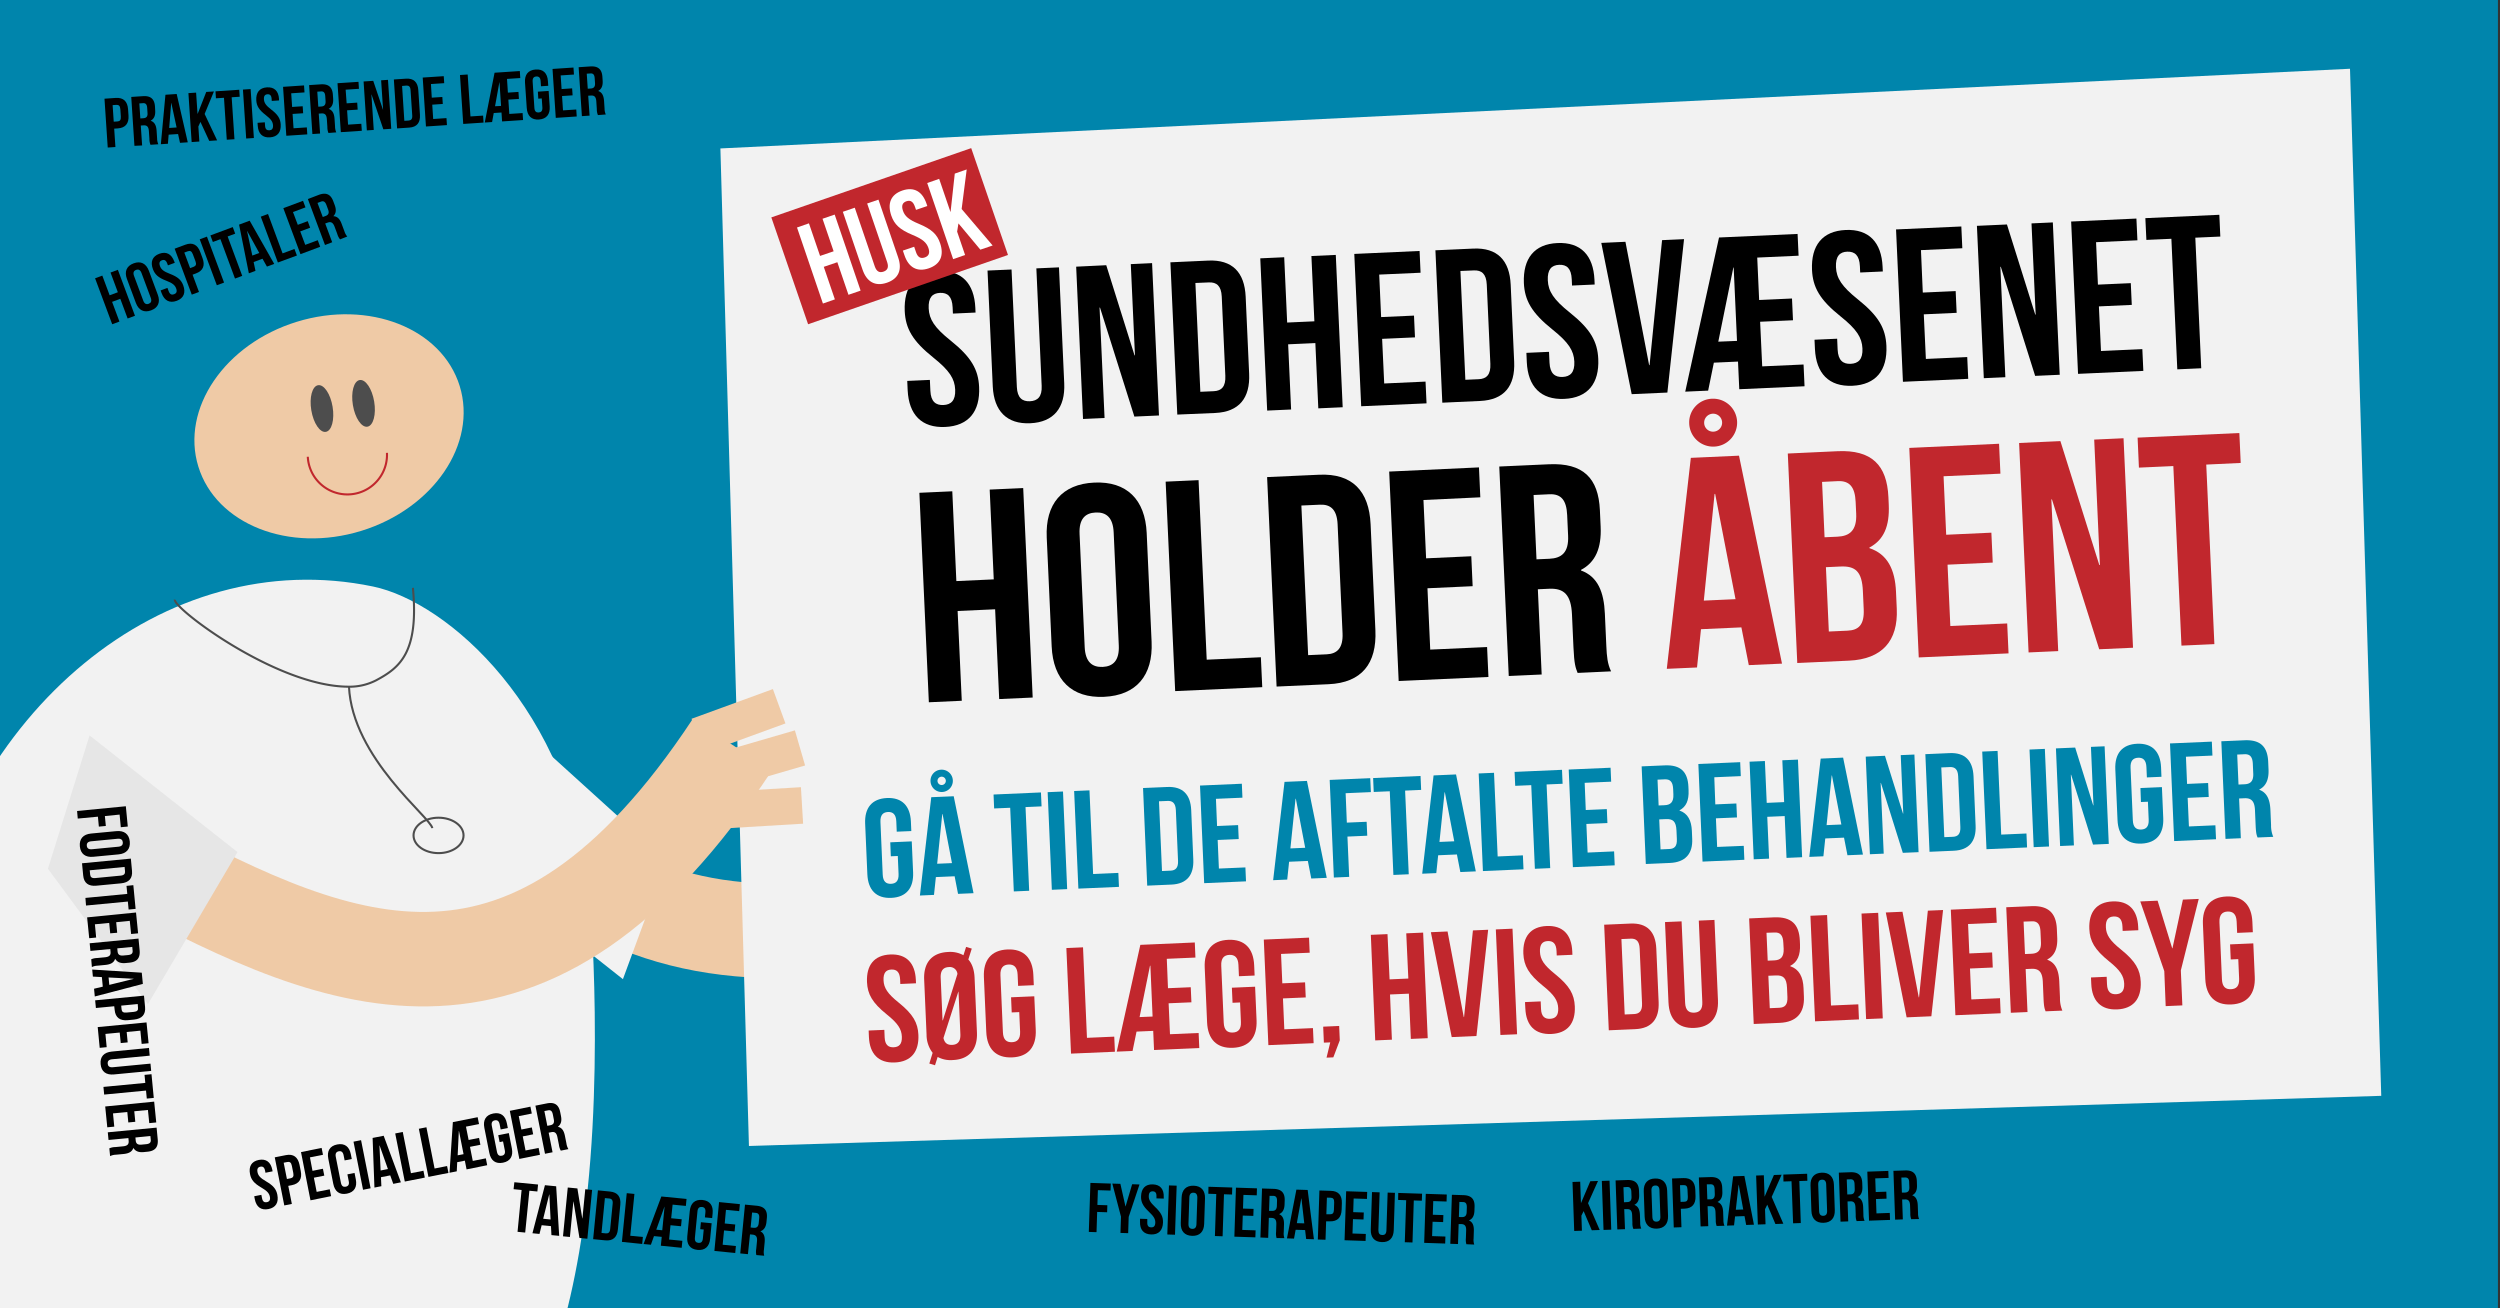 <svg id="Lag_1" data-name="Lag 1" xmlns="http://www.w3.org/2000/svg" viewBox="0 0 1200 628"><rect x="0" y="0" width="1200" height="628" fill="#333333" stroke="none"/><defs><style>.cls-1{fill:#0085ac;}.cls-2,.cls-6,.cls-7,.cls-8{fill:none;stroke-miterlimit:10;}.cls-2,.cls-8{stroke:#efcaa6;}.cls-2{stroke-width:45.35px;}.cls-3{fill:#f2f2f2;}.cls-4{fill:#efcaa6;}.cls-5{fill:#4d4d4d;}.cls-6{stroke:#c1272d;}.cls-7{stroke:#4d4d4d;}.cls-8{stroke-width:17.55px;}.cls-9{fill:#e6e6e6;}.cls-10{fill:#c1272d;}.cls-11{fill:#fff;}</style></defs><title>Åbent sundhedsvæsen SVG</title><rect class="cls-1" x="-1" width="1200" height="628"/><path class="cls-2" d="M393.5,446.5c-75,4-111-17-180-73"/><path class="cls-3" d="M278,601c-20.53,119.82-73.35,135.24-173.22,114.44S-59.41,580.65-38.88,460.83s118.13-200.09,218-179.29C214.49,288.9,274,340,283,429,283,429.36,291.26,523.61,278,601Z"/><polygon class="cls-3" points="299 470 240.93 424.07 213 316 320 413 299 470"/><ellipse class="cls-4" cx="157.94" cy="204.64" rx="65.64" ry="52.51" transform="translate(-53.25 55.56) rotate(-17.12)"/><ellipse class="cls-5" cx="174.51" cy="193.6" rx="5.18" ry="11.35" transform="translate(-29.4 31.26) rotate(-9.44)"/><ellipse class="cls-5" cx="154.55" cy="196.08" rx="5.18" ry="11.35" transform="translate(-30.08 28.02) rotate(-9.44)"/><path class="cls-6" d="M185.74,217.37a19,19,0,0,1-38,1.87"/><path class="cls-7" d="M83.94,287.83c-1,4,48.81,41.68,83.19,41.78a27.79,27.79,0,0,0,13.4-3.05c11.22-6,20.63-13.15,17.66-44.4"/><path class="cls-7" d="M207.5,397.5c-.61-5-38.41-33.57-40-68"/><ellipse class="cls-7" cx="210.5" cy="401" rx="12" ry="8.5"/><polygon class="cls-3" points="1143 526 359.49 550.07 345.79 71.25 1128 33 1143 526"/><path class="cls-2" d="M68.5,414.5c96,51,186,90,283-57"/><line class="cls-8" x1="334.95" y1="353.26" x2="374" y2="339"/><line class="cls-8" x1="334.95" y1="373.26" x2="384" y2="359"/><line class="cls-8" x1="333.98" y1="389.66" x2="384.97" y2="386.61"/><polygon class="cls-9" points="71 482 23 417 43 353 114 409 71 482"/><path d="M450.4,130.11c11.18-.5,17.23,5.92,17.76,17.62l.1,2.3-10.86.49-.14-3c-.24-5.22-2.42-7.11-6.07-6.94s-5.66,2.24-5.42,7.46,2.72,9.2,10.54,15.44c10,8,13.29,14,13.67,22.3.53,11.7-5,18.65-16.3,19.16s-17.43-5.91-18-17.61l-.2-4.49,10.86-.49.24,5.22c.23,5.23,2.62,7,6.27,6.84s5.87-2.15,5.64-7.38-2.72-9.19-10.54-15.43c-10-8-13.3-13.95-13.68-22.31C433.78,137.57,439.22,130.62,450.4,130.11Z"/><path d="M485.54,129.36l2.55,56.41c.24,5.22,2.62,7,6.28,6.83s5.87-2.15,5.63-7.37l-2.55-56.41,10.86-.49L510.83,184c.53,11.7-5,18.65-16.3,19.16s-17.43-5.91-18-17.61l-2.52-55.68Z"/><path d="M528,147.64h-.21l2.4,53-10.34.47L516.56,128,531,127.3l13.57,43.25h.21l-2-43.77L553,126.3l3.31,73.13-11.81.53Z"/><path d="M561.79,125.91l18.18-.83c11.49-.52,17.42,5.6,17.95,17.3l1.67,37c.53,11.7-4.82,18.33-16.31,18.85L565.1,199Zm12,9.92,2.37,52.23,6.48-.29c3.65-.17,5.76-2.15,5.52-7.37l-1.72-38c-.23-5.23-2.51-7-6.17-6.84Z"/><path d="M619.73,196.56l-11.49.52L604.93,124l11.49-.52,1.42,31.34,13.06-.59-1.42-31.34,11.7-.53,3.31,73.12-11.7.53-1.42-31.33-13.06.59Z"/><path d="M662.94,152.2l15.78-.71.47,10.45-15.77.71,1,21.42,19.84-.9.48,10.44L653.37,195l-3.31-73.12,31.34-1.42.47,10.45-19.85.89Z"/><path d="M689,120.14l18.18-.82c11.49-.52,17.42,5.6,17.95,17.3l1.67,37c.53,11.7-4.82,18.32-16.31,18.84l-18.18.83Zm12,9.93,2.37,52.23,6.48-.29c3.65-.17,5.76-2.15,5.52-7.37l-1.72-38c-.23-5.23-2.51-7-6.17-6.84Z"/><path d="M747.58,116.66c11.18-.51,17.23,5.91,17.76,17.61l.1,2.3-10.86.49-.14-3c-.23-5.23-2.41-7.12-6.07-6.95s-5.66,2.24-5.42,7.47,2.72,9.19,10.54,15.43c10,8,13.3,13.95,13.68,22.3.53,11.7-5,18.65-16.3,19.16s-17.44-5.91-18-17.61l-.2-4.49,10.86-.49.24,5.22c.24,5.23,2.62,7,6.28,6.84s5.87-2.15,5.63-7.38-2.72-9.19-10.54-15.43c-10-8-13.3-14-13.68-22.3C731,124.11,736.41,117.16,747.58,116.66Z"/><path d="M791.58,175.27h.21l6-60,10.55-.48-8,73.64-17.13.77-14.59-72.61,11.59-.53Z"/><path d="M844.39,144l15.77-.72.48,10.45-15.78.71,1,21.42,19.85-.9.47,10.45-31.33,1.42-.61-13.27-11.59.52-2.74,13.42-11,.5,16.22-74,37.71-1.71.48,10.45-19.85.9Zm-10.63,19.63-1.59-35.2H832L824.78,164Z"/><path d="M885.89,110.39c11.18-.5,17.22,5.92,17.75,17.62l.11,2.3-10.87.49-.13-3c-.24-5.22-2.42-7.11-6.07-7s-5.66,2.25-5.42,7.47,2.72,9.19,10.53,15.44c10,8,13.3,13.94,13.68,22.3.53,11.7-5,18.65-16.3,19.16s-17.43-5.91-18-17.61l-.21-4.49,10.87-.49.23,5.22c.24,5.22,2.62,7,6.28,6.83s5.87-2.15,5.63-7.37-2.72-9.19-10.54-15.43c-10-8-13.29-13.95-13.67-22.31C869.27,117.84,874.71,110.9,885.89,110.39Z"/><path d="M922.94,140.43l15.78-.71.47,10.44-15.77.72,1,21.41,19.85-.9.48,10.45-31.34,1.42-3.31-73.13,31.34-1.42.47,10.45-19.85.9Z"/><path d="M960.38,128.06h-.21l2.4,53-10.34.47-3.31-73.13,14.41-.65L976.91,151h.21l-2-43.77,10.24-.47,3.31,73.13-11.8.53Z"/><path d="M1007,136.62l15.78-.71.47,10.44-15.78.72,1,21.41,19.85-.9.48,10.45-31.34,1.42-3.31-73.12,31.33-1.42.48,10.44-19.85.9Z"/><path d="M1029.77,104.71l35.51-1.61.47,10.45-12,.54,2.84,62.68-11.49.52-2.84-62.67-12,.54Z"/><path d="M461.65,336.37l-15.8.72L441.3,236.54l15.8-.72,1.95,43.1L477,278.1,475.05,235l16.09-.73,4.55,100.55-16.08.73-1.95-43.09-18,.81Z"/><path d="M502.43,258c-.73-16.08,7.33-25.66,22.84-26.36s24.41,8.1,25.14,24.19l2.36,52.28c.73,16.09-7.33,25.67-22.84,26.37s-24.4-8.11-25.13-24.19Zm18.22,52.58c.32,7.18,3.6,9.76,8.63,9.54s8.06-3.1,7.74-10.29l-2.46-54.29c-.32-7.18-3.61-9.77-8.64-9.54s-8.06,3.1-7.73,10.28Z"/><path d="M559.51,231.19l15.8-.72,3.91,86.18,26-1.17.66,14.36-41.8,1.89Z"/><path d="M608.21,229l25-1.13c15.8-.72,23.95,7.69,24.68,23.78l2.3,50.85c.73,16.09-6.63,25.2-22.43,25.92l-25,1.13Zm16.45,13.65,3.25,71.82,8.9-.4c5-.23,7.93-2.95,7.61-10.14l-2.37-52.28c-.33-7.18-3.46-9.63-8.49-9.4Z"/><path d="M684.53,268l21.69-1,.65,14.37-21.69,1,1.33,29.44,27.29-1.23.65,14.36-43.09,1.95-4.55-100.54,43.09-2,.65,14.36L683.26,240Z"/><path d="M757.26,323c-1-2.54-1.63-4.1-2-12.28l-.71-15.8c-.43-9.34-3.74-12.64-10.92-12.32l-5.46.25L740,323.76l-15.8.72-4.55-100.55,23.84-1.08c16.38-.74,23.76,6.56,24.46,22.07l.36,7.9c.47,10.34-2.54,17.1-9.42,20.72v.29c8.05,2.94,11,10.3,11.45,20.78l.7,15.51c.22,4.89.53,8.47,2.28,12.13Zm-21.14-85.4,1.4,30.88,6.17-.27c5.89-.27,9.37-3,9-11.06l-.45-9.91c-.32-7.19-2.91-10.24-8.51-10Z"/><path class="cls-10" d="M855.36,318.54l-15.94.72-3.55-18.12-19.4.88-1.9,18.37-14.51.65L811.6,219.77l23.12-1.05ZM821.83,191.39a11.5,11.5,0,1,1-11,12A11.35,11.35,0,0,1,821.83,191.39Zm-4,96.9,15.22-.69-9.77-50.51H823Zm4.67-81.1a4.31,4.31,0,1,0-4.5-4.12A4.25,4.25,0,0,0,822.54,207.19Z"/><path class="cls-10" d="M906.44,238.65l.16,3.59c.47,10.34-2.39,16.95-9.28,20.57v.29C906,266,909.6,273.34,910.08,284l.37,8.18c.7,15.52-7.11,24.22-22.91,24.93l-24.85,1.13-4.55-100.55L882,216.58C898.36,215.84,905.74,223.14,906.44,238.65Zm-31.85-7.34,1.2,26.58,6.18-.28c5.89-.27,9.36-3,9-11.06l-.26-5.61c-.32-7.18-2.91-10.23-8.51-10Zm1.85,40.94,1.4,30.88,9-.41c5.31-.24,8.08-2.81,7.74-10.28l-.4-8.76c-.42-9.34-3.57-12.08-10.75-11.75Z"/><path class="cls-10" d="M934.17,256.68l21.69-1,.65,14.36-21.69,1,1.34,29.45,27.29-1.24.65,14.37L921,315.57,916.46,215l43.09-2,.65,14.36-27.29,1.24Z"/><path class="cls-10" d="M984.93,239.7h-.28l3.29,72.83-14.22.64-4.55-100.54,19.82-.9,18.67,59.46h.29L1005.22,211l14.08-.64,4.55,100.55-16.23.74Z"/><path class="cls-10" d="M1026.05,210.06l48.84-2.21.65,14.36L1059,223l3.9,86.18-15.8.72-3.9-86.19-16.52.75Z"/><path class="cls-1" d="M427.33,404.31l10.31-.45.65,14.86c.32,7.5-3.24,11.94-10.47,12.26s-11.16-3.81-11.49-11.31l-1.06-24.36c-.32-7.5,3.24-11.94,10.47-12.26s11.16,3.81,11.49,11.31l.2,4.55-7,.3-.21-5c-.15-3.35-1.68-4.56-4-4.45s-3.76,1.43-3.61,4.78l1.09,25.3c.15,3.35,1.67,4.49,4,4.39s3.76-1.37,3.61-4.72l-.37-8.63-3.35.14Z"/><path class="cls-1" d="M467.29,428.73l-7.43.32-1.64-8.44-9,.39-.9,8.55-6.76.3L447,382.66l10.78-.46Zm-15.52-59.28a5.36,5.36,0,1,1-5.12,5.58A5.29,5.29,0,0,1,451.77,369.45Zm-1.93,45.15,7.1-.31-4.51-23.55h-.14Zm2.25-37.79a2,2,0,1,0-2.09-1.92A2,2,0,0,0,452.09,376.81Z"/><path class="cls-1" d="M476.9,381.37l22.76-1,.29,6.69-7.7.34L494,427.57l-7.37.32-1.74-40.16-7.7.33Z"/><path class="cls-1" d="M502.87,380.24l7.37-.32,2,46.86-7.36.32Z"/><path class="cls-1" d="M515.59,379.69l7.36-.32,1.75,40.16,12.11-.53.29,6.7-19.48.84Z"/><path class="cls-1" d="M548.66,378.25l11.64-.5c7.37-.32,11.16,3.6,11.48,11.1l1,23.7c.33,7.49-3.11,11.73-10.47,12.05l-11.65.51Zm7.65,6.37,1.45,33.47,4.15-.18c2.35-.1,3.7-1.36,3.55-4.71l-1.05-24.37c-.15-3.34-1.61-4.49-3.95-4.38Z"/><path class="cls-1" d="M584.19,396.49l10.1-.44.29,6.7-10.1.44.59,13.72,12.72-.55.29,6.69-20.08.87-2-46.85,20.08-.88.29,6.7-12.72.55Z"/><path class="cls-1" d="M636.84,421.37l-7.43.32-1.64-8.44-9,.39-.9,8.55-6.76.3,5.46-47.19,10.77-.46Zm-17.45-14.13,7.1-.31L622,383.38h-.14Z"/><path class="cls-1" d="M646.48,394.86l9.51-.41.29,6.69-9.51.42.84,19.34-7.36.32-2-46.86,19.47-.84.3,6.69-12.12.53Z"/><path class="cls-1" d="M659.1,373.46l22.76-1,.29,6.69-7.7.34,1.75,40.16-7.37.32-1.74-40.16-7.7.33Z"/><path class="cls-1" d="M708.39,418.26l-7.43.32-1.64-8.44-9,.39-.9,8.56-6.76.29,5.46-47.18,10.78-.47Zm-17.45-14.13,7.1-.31-4.51-23.54h-.13Z"/><path class="cls-1" d="M709.77,371.26l7.36-.32,1.75,40.16,12.11-.53.29,6.7-19.48.84Z"/><path class="cls-1" d="M727,370.51l22.76-1,.29,6.7-7.69.33,1.74,40.16-7.36.32L735,376.87l-7.7.33Z"/><path class="cls-1" d="M761.17,388.81l10.1-.44.29,6.7-10.1.43.59,13.73,12.72-.56.29,6.7-20.08.87-2-46.86,20.09-.87.29,6.7-12.72.55Z"/><path class="cls-1" d="M810.44,377.68l.07,1.68c.21,4.82-1.13,7.89-4.34,9.58v.13c4,1.37,5.71,4.78,5.93,9.73l.16,3.82c.32,7.23-3.33,11.28-10.69,11.6l-11.58.5-2-46.86,11.11-.48C806.69,367.05,810.13,370.46,810.44,377.68Zm-14.83-3.44.53,12.38,2.88-.12c2.75-.12,4.37-1.4,4.2-5.15l-.11-2.61c-.14-3.35-1.35-4.77-4-4.66Zm.82,19.07.63,14.4,4.22-.19c2.47-.1,3.76-1.3,3.61-4.78l-.18-4.08c-.19-4.36-1.65-5.63-5-5.49Z"/><path class="cls-1" d="M823.35,386.11l10.11-.44.29,6.7-10.11.43.59,13.73L837,406l.29,6.7-20.08.87-2-46.86,20.08-.87.29,6.7-12.72.55Z"/><path class="cls-1" d="M849.16,412.15l-7.37.32-2-46.86,7.36-.32.88,20.09,8.36-.37-.87-20.08,7.5-.32,2,46.85-7.49.33-.88-20.08-8.36.36Z"/><path class="cls-1" d="M894.21,410.2l-7.43.32-1.65-8.45-9,.39-.9,8.56-6.77.29,5.47-47.18,10.77-.47Zm-17.45-14.14,7.09-.3-4.51-23.55h-.13Z"/><path class="cls-1" d="M902.84,375.82h-.13l1.47,33.93-6.63.29-2-46.86,9.23-.4,8.65,27.73h.14l-1.22-28.05,6.56-.28,2,46.86-7.56.32Z"/><path class="cls-1" d="M924.17,362l11.64-.51c7.37-.32,11.16,3.61,11.48,11.11l1,23.69c.33,7.5-3.11,11.74-10.47,12.06l-11.65.51Zm7.65,6.37,1.45,33.47,4.15-.18c2.35-.1,3.7-1.36,3.55-4.71l-1.05-24.37c-.15-3.34-1.61-4.49-3.95-4.39Z"/><path class="cls-1" d="M951.47,360.76l7.37-.32,1.74,40.17,12.12-.53.29,6.7-19.48.84Z"/><path class="cls-1" d="M974.17,359.78l7.36-.32,2,46.86-7.36.32Z"/><path class="cls-1" d="M994.14,371.86H994l1.48,33.94-6.63.29-2-46.86,9.23-.4,8.65,27.72h.14l-1.22-28.05,6.56-.28,2,46.85-7.56.33Z"/><path class="cls-1" d="M1027.41,378.26l10.31-.45.64,14.86c.33,7.5-3.23,11.94-10.46,12.26s-11.17-3.81-11.49-11.31l-1.06-24.36c-.32-7.5,3.24-11.94,10.47-12.26s11.16,3.81,11.49,11.31l.19,4.55-7,.3-.22-5c-.14-3.35-1.67-4.56-4-4.45s-3.76,1.43-3.62,4.78l1.1,25.3c.15,3.35,1.67,4.49,4,4.39s3.76-1.37,3.61-4.72l-.37-8.63-3.35.14Z"/><path class="cls-1" d="M1049.79,376.28l10.11-.44.29,6.7-10.11.43.6,13.73,12.71-.56.3,6.7-20.09.87-2-46.86,20.08-.87.29,6.7-12.72.55Z"/><path class="cls-1" d="M1083.63,402c-.45-1.18-.75-1.91-.92-5.72l-.32-7.37c-.18-4.35-1.73-5.89-5.07-5.75l-2.55.11.83,19.08-7.36.32-2-46.86,11.12-.48c7.63-.33,11.06,3.08,11.37,10.31l.16,3.68c.21,4.82-1.19,8-4.41,9.64v.14c3.75,1.38,5.1,4.81,5.32,9.69l.31,7.23a13.88,13.88,0,0,0,1.05,5.66Zm-9.77-39.81.62,14.39,2.88-.13c2.74-.11,4.37-1.39,4.2-5.14l-.2-4.62c-.14-3.35-1.34-4.77-4-4.66Z"/><path class="cls-10" d="M427.33,458.15c7.75-.33,11.93,4.13,12.28,12.24l.07,1.59-7.53.33-.09-2.1c-.15-3.62-1.66-4.94-4.2-4.83s-3.92,1.55-3.76,5.17,1.87,6.38,7.28,10.71c6.92,5.58,9.2,9.68,9.45,15.48.35,8.1-3.5,12.91-11.32,13.25s-12.07-4.11-12.43-12.22l-.13-3.12,7.53-.32.15,3.62c.16,3.62,1.81,4.85,4.35,4.74s4.06-1.48,3.91-5.1-1.87-6.38-7.29-10.71c-6.91-5.58-9.19-9.68-9.44-15.48C415.81,463.3,419.59,458.49,427.33,458.15Z"/><path class="cls-10" d="M443.6,470.21c-.36-8.11,3.71-12.92,11.53-13.26a13.14,13.14,0,0,1,7.32,1.56l1.28-4,2.72.82-1.66,5.23c1.83,2,2.83,5,3,8.64l1.14,26.36c.35,8.1-3.72,12.92-11.54,13.26a13.1,13.1,0,0,1-7.32-1.49l-1.27,4-2.72-.83,1.59-5.14a14.23,14.23,0,0,1-2.92-8.72Zm8.82,19.57h.15l7-22.28a3.66,3.66,0,0,0-4.13-3.3c-2.54.11-4.07,1.55-3.91,5.17Zm.44,8.46c.55,2.52,2,3.4,4.21,3.3,2.53-.11,4.07-1.55,3.91-5.17L460.09,476H460Z"/><path class="cls-10" d="M485.31,478.7l11.15-.48.7,16.07c.35,8.11-3.5,12.92-11.32,13.26s-12.08-4.12-12.43-12.23L472.27,469c-.36-8.11,3.5-12.92,11.32-13.26s12.07,4.12,12.42,12.23l.22,4.92-7.53.33-.24-5.43c-.16-3.62-1.81-4.93-4.34-4.82s-4.07,1.56-3.91,5.18l1.19,27.36c.15,3.62,1.8,4.85,4.34,4.75s4.07-1.49,3.91-5.11l-.41-9.34-3.62.16Z"/><path class="cls-10" d="M511.85,455.07l8-.35,1.89,43.44,13.1-.57.32,7.24-21.07.91Z"/><path class="cls-10" d="M560.63,474.34l10.93-.47.32,7.24-10.94.47.65,14.85,13.75-.6.32,7.24-21.72.94-.4-9.19-8,.35-1.91,9.29-7.6.33,11.33-51.26,26.14-1.14.31,7.24-13.75.6Zm-7.39,13.6-1.06-24.4H552l-5,24.66Z"/><path class="cls-10" d="M591.3,474.1l11.15-.48.7,16.07c.35,8.11-3.5,12.92-11.32,13.26s-12.08-4.12-12.43-12.23l-1.14-26.35c-.35-8.11,3.5-12.92,11.32-13.26s12.07,4.12,12.42,12.23l.22,4.92-7.53.33-.24-5.43c-.15-3.62-1.81-4.93-4.34-4.82s-4.07,1.55-3.91,5.18l1.19,27.36c.16,3.62,1.81,4.85,4.34,4.74s4.07-1.48,3.91-5.1l-.4-9.34-3.62.16Z"/><path class="cls-10" d="M615.51,472l10.93-.47.31,7.24-10.93.47.65,14.84,13.75-.59.32,7.24-21.72.94L606.62,451l21.72-.94.31,7.24-13.75.59Z"/><path class="cls-10" d="M635.46,500.47l-.33-7.67,7.67-.34.3,6.88L640,507.53l-3.26.14,1.78-7.33Z"/><path class="cls-10" d="M668.11,499.05l-8,.35L658,448.72l8-.34,1,21.72,9-.4L675,448l8.11-.35,2.2,50.68-8.11.35-.94-21.72-9.05.39Z"/><path class="cls-10" d="M702.6,488.2h.15L707,446.6l7.31-.32-5.61,51-11.88.52-10-50.34,8-.35Z"/><path class="cls-10" d="M718,446.12l8-.35,2.2,50.68-8,.34Z"/><path class="cls-10" d="M742.41,444.48c7.75-.34,11.93,4.12,12.28,12.23l.07,1.59-7.53.33-.09-2.1c-.15-3.62-1.66-4.93-4.2-4.82s-3.92,1.54-3.76,5.17,1.87,6.37,7.28,10.7c6.92,5.58,9.2,9.69,9.45,15.48.35,8.11-3.5,12.91-11.32,13.25s-12.07-4.11-12.43-12.22L732,481l7.53-.33.16,3.62c.15,3.62,1.8,4.85,4.34,4.74s4.07-1.48,3.91-5.1-1.87-6.37-7.28-10.71c-6.92-5.57-9.2-9.68-9.45-15.47C730.89,449.62,734.67,444.81,742.41,444.48Z"/><path class="cls-10" d="M770,443.86l12.6-.55c8-.35,12.06,3.9,12.42,12L796.15,481c.35,8.11-3.37,12.69-11.33,13l-12.6.54Zm8.28,6.89,1.57,36.2,4.49-.2c2.53-.11,4-1.47,3.84-5.09l-1.14-26.36c-.16-3.62-1.74-4.85-4.27-4.74Z"/><path class="cls-10" d="M807.16,442.25l1.7,39.09c.16,3.62,1.81,4.85,4.34,4.74s4.07-1.48,3.91-5.1l-1.69-39.09,7.52-.33,1.68,38.59c.35,8.11-3.5,12.91-11.32,13.25s-12.07-4.11-12.43-12.22l-1.67-38.59Z"/><path class="cls-10" d="M863.92,451.46l.08,1.81c.23,5.21-1.22,8.54-4.7,10.36v.14c4.34,1.48,6.17,5.17,6.4,10.53l.18,4.13c.34,7.82-3.6,12.19-11.57,12.54l-12.52.54-2.2-50.67,12-.52C859.87,440,863.58,443.64,863.92,451.46Zm-16-3.73.58,13.39,3.11-.13c3-.13,4.72-1.51,4.55-5.57L856,452.6c-.15-3.62-1.45-5.16-4.28-5Zm.89,20.63.68,15.57,4.56-.2c2.68-.11,4.07-1.41,3.91-5.17l-.19-4.42c-.21-4.71-1.79-6.09-5.41-5.93Z"/><path class="cls-10" d="M869,439.56l8-.34,1.88,43.43,13.11-.57.31,7.24-21.07.92Z"/><path class="cls-10" d="M893.53,438.5l8-.35,2.2,50.68-8,.34Z"/><path class="cls-10" d="M921,478.72h.14l4.22-41.6,7.31-.31-5.62,51-11.87.52-10-50.34,8-.35Z"/><path class="cls-10" d="M945.28,457.65l10.94-.48.31,7.24-10.93.48.64,14.84,13.76-.6.31,7.24-21.72.94-2.2-50.67,21.72-.95.32,7.24-13.76.6Z"/><path class="cls-10" d="M981.89,485.43c-.49-1.28-.82-2.07-1-6.19l-.34-8c-.21-4.7-1.87-6.37-5.49-6.21l-2.75.12.89,20.63-8,.35L963,435.48l12-.52c8.25-.36,12,3.32,12.3,11.14l.17,4c.23,5.21-1.29,8.62-4.77,10.44v.14c4.06,1.49,5.52,5.2,5.75,10.49l.34,7.81a15,15,0,0,0,1.14,6.12Zm-10.57-43.06.67,15.57,3.11-.14c3-.13,4.73-1.51,4.55-5.56l-.22-5c-.15-3.62-1.45-5.16-4.28-5Z"/><path class="cls-10" d="M1014.05,432.68c7.75-.33,11.93,4.13,12.28,12.24l.07,1.59-7.52.33-.1-2.1c-.15-3.62-1.66-4.94-4.2-4.83s-3.92,1.55-3.76,5.17,1.87,6.38,7.28,10.71c6.92,5.58,9.2,9.68,9.45,15.48.35,8.1-3.5,12.91-11.32,13.25s-12.07-4.12-12.42-12.22l-.14-3.12,7.53-.32.16,3.62c.15,3.62,1.8,4.85,4.34,4.74s4.07-1.48,3.91-5.1-1.87-6.38-7.28-10.71c-6.92-5.58-9.2-9.68-9.45-15.48C1002.53,437.83,1006.31,433,1014.05,432.68Z"/><path class="cls-10" d="M1038.86,466.13l-11.53-33.44,8.32-.36,7,22.83h.14l5-23.35,7.6-.33-8.59,34.32.73,16.79-8,.35Z"/><path class="cls-10" d="M1070.44,453.3l11.15-.48.7,16.07c.35,8.11-3.5,12.92-11.32,13.26s-12.08-4.12-12.43-12.23l-1.14-26.35c-.36-8.11,3.5-12.92,11.32-13.26s12.07,4.12,12.42,12.23l.22,4.92-7.53.33-.24-5.43c-.16-3.62-1.81-4.93-4.34-4.82s-4.07,1.55-3.91,5.18l1.19,27.36c.15,3.62,1.8,4.85,4.34,4.74s4.07-1.48,3.91-5.1l-.41-9.34-3.62.16Z"/><path d="M124.21,556.77c3.53-.7,5.77,1.05,6.5,4.74l.14.73-3.43.68-.19-1c-.33-1.65-1.11-2.14-2.26-1.91s-1.69,1-1.37,2.63,1.31,2.79,4.1,4.4c3.56,2.07,4.9,3.8,5.42,6.44.73,3.69-.7,6.17-4.26,6.87s-5.83-1-6.56-4.73l-.28-1.42,3.43-.68.33,1.65c.32,1.65,1.17,2.1,2.32,1.87s1.76-1,1.44-2.61-1.31-2.8-4.1-4.4c-3.56-2.07-4.9-3.8-5.42-6.44C119.29,559.94,120.68,557.47,124.21,556.77Z"/><path d="M143.77,559.1l.59,3c.74,3.69-.65,6.06-4.28,6.78l-1.71.34,1.72,8.67-3.63.72-4.58-23.09,5.35-1.06C140.86,553.74,143,555.4,143.77,559.1Zm-7.6-1,1.55,7.82,1.71-.34c1.16-.23,1.68-.88,1.35-2.53l-.69-3.46c-.32-1.65-1.05-2.06-2.21-1.83Z"/><path d="M150,562l5-1,.66,3.3-5,1L152,572.1l6.27-1.24.66,3.29-9.9,2L144.48,553l9.9-2,.65,3.3-6.26,1.24Z"/><path d="M170.18,563l.61,3.07c.73,3.7-.7,6.17-4.26,6.88s-5.83-1-6.56-4.73l-2.38-12c-.74-3.7.69-6.18,4.26-6.88s5.83,1,6.56,4.73l.44,2.25-3.43.68-.49-2.48c-.33-1.65-1.18-2.13-2.33-1.9s-1.76,1-1.43,2.65l2.47,12.47c.33,1.65,1.17,2.1,2.33,1.87s1.76-1,1.43-2.62l-.65-3.3Z"/><path d="M169.68,548l3.63-.72,4.58,23.09-3.63.72Z"/><path d="M192.43,567.52l-3.66.73-1.46-4.07-4.45.88.2,4.32-3.33.66-.88-23.83,5.31-1.05Zm-9.73-5.68,3.5-.7-4-11.33h-.07Z"/><path d="M189.7,544.06l3.63-.72,3.92,19.8,6-1.19.65,3.3-9.6,1.9Z"/><path d="M201.05,541.81l3.63-.72,3.92,19.8,6-1.19.66,3.3-9.61,1.91Z"/><path d="M224.94,547.19l5-1,.65,3.29-5,1,1.34,6.76,6.27-1.24.65,3.3-9.9,2-.83-4.19-3.66.73-.22,4.4-3.47.68,1.6-24.31,11.9-2.36.66,3.3-6.27,1.24ZM222.51,554l-2.2-11.12h-.07l-.56,11.67Z"/><path d="M239.16,544.89l5.08-1,1.45,7.33c.73,3.69-.7,6.17-4.26,6.87s-5.83-1-6.56-4.73l-2.38-12c-.73-3.69.7-6.17,4.26-6.88s5.83,1,6.56,4.74l.45,2.24-3.44.68-.49-2.47c-.32-1.65-1.17-2.14-2.33-1.91s-1.75,1-1.43,2.65l2.47,12.47c.33,1.65,1.18,2.1,2.33,1.87s1.76-1,1.44-2.61l-.85-4.26-1.65.33Z"/><path d="M250.27,542.17l5-1,.65,3.3-5,1,1.34,6.76,6.27-1.24.65,3.3-9.9,2-4.57-23.09,9.89-2,.66,3.3L249,535.74Z"/><path d="M269.18,552.31a7.54,7.54,0,0,1-.89-2.77l-.72-3.63c-.42-2.15-1.3-2.79-2.95-2.47l-1.26.25,1.87,9.4-3.63.72L257,530.72l5.48-1.09c3.76-.74,5.72.69,6.43,4.25l.36,1.82c.47,2.37,0,4-1.46,5.12l0,.06c2,.4,2.89,2,3.37,4.41l.71,3.56a7,7,0,0,0,.95,2.73Zm-7.88-19,1.41,7.09,1.42-.28c1.35-.27,2.06-1,1.69-2.87l-.45-2.28c-.33-1.65-1-2.26-2.32-2Z"/><path d="M526.75,578.37l4.78.15-.11,3.37-4.78-.16-.31,9.71-3.7-.12.77-23.53,9.78.32-.11,3.36-6.09-.19Z"/><path d="M538.07,584l-4.16-15.88,3.87.12,2.44,10.82h.07l3.14-10.63,3.53.11-5.19,15.58-.25,7.8-3.7-.12Z"/><path d="M553.35,568.5c3.6.12,5.37,2.33,5.25,6.09l0,.74-3.5-.11,0-1c.06-1.68-.59-2.35-1.77-2.38s-1.87.58-1.92,2.25.64,3,3,5.22c3,2.82,3.91,4.8,3.83,7.49-.13,3.77-2.08,5.86-5.71,5.74s-5.44-2.33-5.32-6.1l0-1.44,3.49.11,0,1.68c-.05,1.68.66,2.31,1.84,2.35s1.94-.54,2-2.22-.64-3-3-5.22c-3-2.82-3.92-4.8-3.83-7.49C547.83,570.48,549.75,568.38,553.35,568.5Z"/><path d="M561.1,569l3.7.12L564,592.67l-3.69-.12Z"/><path d="M567.17,574.87c.12-3.76,2.18-5.85,5.81-5.73s5.54,2.34,5.42,6.1l-.4,12.24c-.13,3.76-2.18,5.85-5.81,5.73s-5.54-2.34-5.42-6.1Zm3.29,12.59c-.05,1.69.66,2.35,1.84,2.39s1.94-.58,2-2.26l.42-12.71c0-1.68-.67-2.34-1.84-2.38s-1.94.58-2,2.26Z"/><path d="M580.06,569.64l11.42.37-.1,3.37-3.87-.13-.66,20.17-3.69-.12.65-20.17L580,573Z"/><path d="M596.64,580.11l5.07.16-.11,3.36-5.07-.16-.23,6.89,6.39.21-.11,3.36-10.08-.33.76-23.53,10.09.33-.11,3.36-6.39-.21Z"/><path d="M612.76,594.26a7.32,7.32,0,0,1-.24-2.9l.12-3.7c.07-2.18-.64-3-2.32-3.07l-1.28,0-.31,9.58L605,594l.77-23.53,5.58.18c3.83.13,5.42,2,5.3,5.59l-.06,1.85c-.08,2.42-.9,3.94-2.57,4.66v.07c1.83.83,2.38,2.6,2.3,5l-.12,3.63a6.88,6.88,0,0,0,.31,2.87ZM609.39,574l-.24,7.23,1.45,0c1.37,0,2.23-.54,2.3-2.42l.07-2.32c.06-1.68-.49-2.44-1.8-2.48Z"/><path d="M630.68,594.84l-3.73-.12-.5-4.29-4.54-.14-.78,4.24-3.39-.11,4.53-23.4,5.41.17Zm-8.2-7.73,3.57.11-1.36-12h-.07Z"/><path d="M644.09,577.55l-.1,3.06c-.12,3.76-2,5.75-5.7,5.63l-1.75,0-.29,8.84-3.69-.12.76-23.53,5.45.17C642.47,571.67,644.21,573.78,644.09,577.55Zm-7.18-2.69-.26,8,1.75,0c1.18,0,1.83-.48,1.89-2.16l.11-3.53c.06-1.68-.57-2.24-1.74-2.27Z"/><path d="M649.54,581.83l5.07.17-.11,3.36-5.07-.17-.23,6.89,6.39.21-.11,3.36-10.09-.33.77-23.52,10.09.32-.11,3.37-6.39-.21Z"/><path d="M662.23,572.32l-.6,18.15c0,1.68.67,2.31,1.85,2.35s1.93-.54,2-2.23l.59-18.15,3.49.12L669,590.47c-.12,3.77-2.08,5.86-5.71,5.74s-5.44-2.33-5.32-6.1l.59-17.91Z"/><path d="M671.16,572.61l11.43.37-.11,3.36-3.86-.12L678,596.39l-3.7-.12.66-20.17-3.87-.13Z"/><path d="M687.75,583.08l5.07.16-.11,3.36-5.07-.16-.23,6.89,6.39.21-.11,3.36-10.08-.33.76-23.53,10.09.33-.11,3.36-6.39-.21Z"/><path d="M703.87,597.23a7.35,7.35,0,0,1-.24-2.9l.12-3.7c.07-2.18-.64-3-2.32-3.07l-1.28,0-.31,9.58-3.7-.12.77-23.53,5.58.18c3.83.13,5.42,2,5.3,5.59l-.06,1.85c-.08,2.42-.9,3.94-2.58,4.66v.07c1.83.83,2.37,2.6,2.29,5.05l-.11,3.63a6.74,6.74,0,0,0,.31,2.87Zm-3.37-20.3-.24,7.23,1.45.05c1.37,0,2.23-.54,2.29-2.42l.08-2.32c0-1.68-.49-2.44-1.8-2.48Z"/><path d="M57.33,154.35l-3.47,1.29-8.22-22.06,3.47-1.29,3.52,9.45,3.94-1.46-3.52-9.46,3.53-1.31,8.21,22.06-3.53,1.31-3.52-9.45-3.94,1.46Z"/><path d="M60.94,133.91c-1.32-3.53-.21-6.24,3.2-7.51s6,.06,7.33,3.59l4.27,11.47c1.31,3.53.21,6.24-3.2,7.51s-6-.06-7.33-3.59Zm7.82,10.4c.59,1.58,1.51,1.92,2.61,1.51s1.57-1.27,1-2.85l-4.44-11.91c-.59-1.58-1.51-1.92-2.61-1.51s-1.57,1.27-1,2.85Z"/><path d="M76.46,121.81c3.37-1.25,5.85.12,7.17,3.65l.26.69-3.28,1.22-.34-.91c-.59-1.58-1.44-1.94-2.54-1.53s-1.51,1.24-.93,2.82,1.74,2.55,4.75,3.69c3.85,1.47,5.45,3,6.38,5.48,1.32,3.53.31,6.2-3.1,7.47s-5.92-.09-7.23-3.62l-.51-1.36,3.28-1.22.59,1.58c.58,1.57,1.49,1.88,2.59,1.47s1.59-1.24,1-2.81-1.74-2.55-4.75-3.69c-3.85-1.47-5.44-3-6.38-5.48C72.1,125.73,73.08,123.07,76.46,121.81Z"/><path d="M96.13,121l1.07,2.87c1.32,3.53.33,6.08-3.13,7.37l-1.64.61,3.08,8.29-3.46,1.29-8.22-22.06,5.1-1.9C92.4,116.16,94.82,117.45,96.13,121Zm-7.66.23,2.78,7.47,1.64-.61c1.1-.41,1.52-1.14.93-2.71l-1.24-3.31c-.58-1.58-1.37-1.86-2.47-1.45Z"/><path d="M95.87,114.87l3.46-1.29,8.22,22.06-3.47,1.29Z"/><path d="M101,113l10.72-4,1.17,3.16-3.62,1.35,7,18.91-3.47,1.29-7-18.91-3.63,1.35Z"/><path d="M131.62,126.67l-3.49,1.3L126,124.19l-4.26,1.59.89,4.22-3.18,1.19-4.69-23.37,5.08-1.89Zm-10.51-4,3.34-1.24-5.8-10.55-.06,0Z"/><path d="M125.17,104l3.47-1.29,7,18.91,5.7-2.12,1.18,3.15L133.39,126Z"/><path d="M142.94,107.92l4.76-1.77,1.17,3.15-4.76,1.77,2.41,6.46,6-2.23,1.17,3.15L144.23,122,136,99.92l9.45-3.53,1.18,3.15-6,2.24Z"/><path d="M163.23,114.9a7.29,7.29,0,0,1-1.33-2.6l-1.29-3.46c-.76-2-1.74-2.55-3.31-2l-1.2.44,3.35,9L156,117.6l-8.22-22.06,5.23-2c3.59-1.34,5.76-.24,7,3.16l.65,1.73c.84,2.27.66,4-.62,5.29l0,.06c2,.08,3.18,1.51,4,3.81l1.27,3.4a6.92,6.92,0,0,0,1.38,2.54ZM152.4,97.4l2.53,6.77,1.35-.5c1.29-.48,1.87-1.34,1.21-3.11l-.81-2.17c-.59-1.58-1.38-2.07-2.61-1.61Z"/><path d="M50.34,391.71l.46,4.75-3.35.32L47,392l-9.68.92L37,389.27,60.4,387l.94,9.74-3.35.32L57.41,391Z"/><path d="M55.87,398.94c3.75-.35,6.08,1.42,6.43,5s-1.61,5.8-5.36,6.16l-12.19,1.16c-3.75.36-6.08-1.41-6.42-5s1.6-5.8,5.35-6.16ZM43.8,403.82c-1.67.16-2.24.95-2.13,2.13s.82,1.84,2.5,1.68l12.65-1.21c1.68-.16,2.24-1,2.13-2.13s-.82-1.85-2.49-1.69Z"/><path d="M62.81,412.13l.55,5.82c.36,3.69-1.51,5.69-5.26,6.05l-11.85,1.13c-3.75.36-6-1.25-6.32-4.93l-.56-5.83Zm-3,4-16.74,1.61.2,2.07c.11,1.17.78,1.82,2.46,1.66l12.18-1.17c1.68-.16,2.21-.92,2.1-2.09Z"/><path d="M64,424.88l1.09,11.38-3.35.32-.37-3.84-20.08,1.92L41,431l20.09-1.93-.37-3.85Z"/><path d="M55.77,442.66l.48,5.06L52.9,448,52.42,443l-6.87.66.61,6.36-3.34.32-1-10L65.29,438l1,10-3.35.32L62.29,442Z"/><path d="M43.79,460.46a7.54,7.54,0,0,1,2.84-.61l3.69-.35c2.17-.21,2.91-1,2.74-2.69l-.12-1.28-9.54.92-.35-3.68,23.43-2.25.54,5.56c.36,3.81-1.26,5.63-4.87,6l-1.84.18c-2.41.23-4-.39-5-2h-.07c-.59,1.91-2.28,2.68-4.72,2.91l-3.62.35a6.91,6.91,0,0,0-2.8.67Zm19.7-5.94-7.2.69.14,1.44c.13,1.38.81,2.15,2.69,2l2.31-.22c1.67-.16,2.35-.8,2.23-2.1Z"/><path d="M45.5,478.31l-.36-3.72,4.19-1L48.9,469l-4.32-.23-.32-3.38,23.79,1.5.52,5.39Zm6.62-9.12.34,3.55,11.69-2.88v-.06Z"/><path d="M64.36,489.4l-3,.29c-3.75.36-6-1.25-6.32-4.93L54.83,483l-8.8.84-.36-3.68,23.44-2.25.52,5.43C70,487,68.11,489,64.36,489.4Zm1.75-7.46-7.93.76.17,1.74c.11,1.17.71,1.75,2.38,1.59l3.51-.33c1.68-.16,2.15-.85,2-2Z"/><path d="M60.81,495.35l.48,5-3.34.32-.49-5.05-6.86.66.61,6.36-3.35.32L46.9,493l23.43-2.24,1,10-3.34.32-.61-6.36Z"/><path d="M71.86,506.72l-18.07,1.73c-1.68.16-2.21,1-2.1,2.13s.79,1.85,2.46,1.69l18.08-1.73.33,3.48-17.84,1.71c-3.75.36-6.07-1.31-6.42-4.93s1.62-5.69,5.37-6.05L71.51,503Z"/><path d="M72.72,515.62,73.81,527l-3.35.32-.37-3.85L50,525.4l-.35-3.68,20.09-1.93-.37-3.85Z"/><path d="M64.45,533.41l.49,5.05-3.35.32-.48-5-6.87.65.61,6.36-3.35.32-1-10L74,528.78l1,10-3.35.32L71,532.78Z"/><path d="M52.48,551.21a7.09,7.09,0,0,1,2.84-.61l3.69-.36c2.17-.2,2.9-1,2.74-2.69l-.12-1.27-9.54.91-.35-3.68,23.43-2.25.53,5.56c.37,3.82-1.25,5.63-4.86,6L69,553c-2.41.23-4-.39-5-2H64c-.6,1.91-2.28,2.68-4.72,2.92l-3.62.34a6.84,6.84,0,0,0-2.81.68Zm19.7-5.94L65,546l.14,1.43c.13,1.38.81,2.16,2.69,2l2.31-.22c1.67-.16,2.35-.8,2.23-2.11Z"/><path d="M760.14,581.32l-1.07,2.19.25,7.22-3.7.13-.82-23.52,3.7-.13.35,10.18h.07L763.34,567l3.7-.13-4.78,10.66,5.6,12.87-3.8.13Z"/><path d="M768.88,566.84l3.7-.12.82,23.52-3.7.13Z"/><path d="M784,589.87a7.14,7.14,0,0,1-.44-2.88l-.13-3.69c-.08-2.19-.84-3-2.52-2.91l-1.28,0L780,590l-3.69.13-.83-23.52,5.58-.2c3.83-.13,5.54,1.59,5.67,5.22l.07,1.85c.08,2.42-.64,4-2.26,4.82v.07c1.88.71,2.55,2.43,2.63,4.89l.13,3.63a6.93,6.93,0,0,0,.5,2.84Zm-4.74-20,.25,7.22L781,577c1.37,0,2.19-.68,2.13-2.56l-.08-2.32c-.06-1.68-.66-2.4-2-2.36Z"/><path d="M789,571.79c-.13-3.76,1.78-6,5.41-6.11s5.69,2,5.82,5.72l.43,12.24c.13,3.76-1.78,6-5.41,6.11s-5.69-2-5.82-5.72Zm4.14,12.34c.06,1.68.82,2.3,2,2.26s1.9-.71,1.84-2.39l-.44-12.7c-.06-1.68-.82-2.3-2-2.26s-1.89.71-1.84,2.39Z"/><path d="M813.75,571.1l.1,3.06c.13,3.76-1.61,5.87-5.31,6l-1.74.06.3,8.84-3.69.13-.82-23.52,5.44-.19C811.73,565.35,813.61,567.33,813.75,571.1Zm-7.35-2.2.28,8,1.75-.06c1.17,0,1.79-.6,1.73-2.28L810,571c-.06-1.68-.72-2.19-1.89-2.15Z"/><path d="M824,588.47a7.34,7.34,0,0,1-.43-2.87l-.13-3.7c-.08-2.19-.85-3-2.53-2.91l-1.27,0,.33,9.58-3.69.12-.83-23.52L821,565c3.83-.13,5.54,1.59,5.67,5.22l.06,1.85c.09,2.42-.63,4-2.25,4.82V577c1.88.71,2.54,2.44,2.63,4.89l.13,3.63a6.93,6.93,0,0,0,.5,2.84Zm-4.73-20,.25,7.22,1.44,0c1.38,0,2.2-.68,2.14-2.56l-.08-2.32c-.06-1.68-.66-2.4-2-2.35Z"/><path d="M841.89,587.85l-3.73.13-.79-4.25-4.54.16-.49,4.29-3.39.12,2.94-23.66,5.41-.19Zm-8.7-7.17,3.56-.12-2.16-11.84h-.07Z"/><path d="M848.28,578.24l-1.07,2.19.25,7.22-3.69.13-.83-23.52,3.7-.13.36,10.18h.06L851.48,564l3.7-.13-4.78,10.66,5.6,12.86-3.8.14Z"/><path d="M856,563.8l11.43-.4.11,3.36-3.86.14.7,20.16-3.69.13L859.93,567l-3.86.13Z"/><path d="M869.05,569c-.13-3.77,1.78-6,5.41-6.12s5.68,2,5.82,5.72l.42,12.24c.13,3.76-1.77,6-5.4,6.11s-5.69-2-5.82-5.72Zm4.13,12.34c.06,1.68.82,2.29,2,2.25s1.89-.71,1.83-2.39l-.44-12.7c-.06-1.68-.82-2.29-2-2.25s-1.89.7-1.83,2.38Z"/><path d="M891.18,586.12a7.15,7.15,0,0,1-.43-2.87l-.13-3.7c-.08-2.18-.85-3-2.53-2.91l-1.28.05.34,9.58-3.7.13-.82-23.53,5.58-.2c3.83-.13,5.54,1.59,5.67,5.22l.06,1.85c.09,2.42-.63,4-2.25,4.83v.06c1.88.71,2.54,2.44,2.63,4.89l.12,3.63A6.93,6.93,0,0,0,895,586Zm-4.74-20,.26,7.23,1.44-.05c1.38,0,2.2-.69,2.13-2.57l-.08-2.32c-.06-1.68-.65-2.4-2-2.35Z"/><path d="M900.35,572.18l5.08-.18.11,3.36-5.07.18.24,6.89,6.38-.23.12,3.36-10.08.36-.82-23.53,10.08-.35.12,3.36-6.39.22Z"/><path d="M917.39,585.21a7.21,7.21,0,0,1-.43-2.88l-.13-3.7c-.08-2.18-.85-3-2.53-2.9l-1.27,0,.33,9.58-3.7.13L908.84,562l5.58-.19c3.83-.14,5.54,1.59,5.67,5.22l.06,1.85c.09,2.42-.63,4-2.25,4.82v.07c1.88.7,2.54,2.43,2.63,4.88l.13,3.64a6.93,6.93,0,0,0,.5,2.84Zm-4.73-20,.25,7.23,1.44,0c1.38-.05,2.2-.68,2.14-2.57l-.09-2.31c0-1.69-.65-2.4-2-2.36Z"/><path d="M246.89,567.47l11.38,1.1-.33,3.35-3.84-.37-2,20.08-3.68-.36,1.95-20.08-3.85-.38Z"/><path d="M268.41,593.21l-3.72-.36-.22-4.31L260,588.1l-1.05,4.19-3.38-.33,6-23.07,5.39.53ZM260.73,585l3.55.35-.59-12h-.07Z"/><path d="M275.28,576.75h-.07l-1.65,17-3.32-.32L272.53,570l4.62.45,2.34,14.39h.07l1.37-14,3.28.32-2.28,23.43-3.79-.37Z"/><path d="M287,571.37l5.82.57c3.68.36,5.29,2.58,4.93,6.32l-1.16,11.85c-.36,3.75-2.37,5.62-6.05,5.26l-5.83-.57Zm3.35,3.71-1.63,16.73,2.08.21c1.17.11,1.93-.42,2.09-2.1l1.19-12.18c.16-1.67-.48-2.35-1.65-2.46Z"/><path d="M300.84,572.72l3.68.36-2,20.08,6.06.59-.32,3.35-9.74-1Z"/><path d="M322.17,584.76l5.05.49-.32,3.35-5.06-.49-.67,6.86,6.36.62-.32,3.35-10-1,.42-4.25-3.72-.36-1.48,4.14-3.52-.34,8.54-22.82,12.09,1.18-.33,3.35-6.36-.62Zm-4.28,5.77,1.1-11.28h-.07l-3.91,11Z"/><path d="M336.44,586.66l5.15.5-.72,7.43c-.36,3.75-2.45,5.71-6.06,5.36s-5.28-2.68-4.92-6.43l1.19-12.18c.36-3.75,2.45-5.71,6.06-5.36s5.28,2.68,4.92,6.43l-.22,2.27-3.49-.33.25-2.52c.16-1.67-.51-2.38-1.68-2.49s-2,.45-2.14,2.12l-1.23,12.66c-.16,1.67.52,2.34,1.69,2.46s2-.42,2.13-2.09l.42-4.32-1.68-.16Z"/><path d="M347.87,587.27l5.05.49-.32,3.34-5.06-.49-.67,6.86,6.36.62-.32,3.35-10-1L345.15,577l10,1-.33,3.35-6.36-.62Z"/><path d="M363.05,602.43a7.16,7.16,0,0,1-.06-2.91l.36-3.69c.21-2.17-.45-3.05-2.12-3.21L360,592.5,359,602l-3.68-.36,2.28-23.43,5.56.54c3.81.37,5.28,2.3,4.93,5.92l-.18,1.84c-.24,2.41-1.16,3.87-2.87,4.49v.06c1.77.95,2.2,2.75,2,5.19l-.35,3.62a6.81,6.81,0,0,0,.13,2.88ZM361,582l-.7,7.2,1.43.14c1.38.13,2.27-.39,2.46-2.26l.22-2.31c.16-1.68-.33-2.47-1.64-2.59Z"/><path d="M61.47,52.46l.21,3c.25,3.76-1.43,5.92-5.12,6.17l-1.75.12.59,8.82-3.69.25L50.15,47.38,55.59,47C59.28,46.77,61.22,48.7,61.47,52.46Zm-7.41-2,.53,7.95,1.75-.12c1.17-.07,1.77-.65,1.66-2.33l-.23-3.52c-.11-1.68-.79-2.18-2-2.1Z"/><path d="M72.24,69.5a7.17,7.17,0,0,1-.52-2.86L71.47,63c-.14-2.18-.93-2.94-2.61-2.83l-1.28.09.64,9.56L64.53,70,63,46.53l5.57-.37c3.82-.26,5.58,1.41,5.82,5L74.49,53c.16,2.42-.51,4-2.1,4.89V58c1.9.65,2.62,2.35,2.78,4.8l.24,3.63A7.11,7.11,0,0,0,76,69.25ZM66.88,49.64l.48,7.21,1.44-.1c1.38-.09,2.18-.75,2-2.63l-.15-2.31c-.11-1.68-.73-2.38-2-2.29Z"/><path d="M90.13,68.31l-3.73.25-.92-4.22-4.53.3L80.6,69l-3.39.22,2.2-23.74,5.4-.36Zm-8.92-6.89,3.56-.23L82.23,49.42h-.06Z"/><path d="M96.21,58.51l-1,2.22.48,7.21-3.7.25L90.44,44.7l3.69-.24.68,10.16h.07L99,44.13l3.69-.24L98.22,54.7l6,12.68-3.79.25Z"/><path d="M103.43,43.84l11.41-.76.22,3.36-3.86.25,1.34,20.14-3.69.24-1.34-20.13-3.86.25Z"/><path d="M116.61,43l3.69-.24,1.56,23.49-3.69.24Z"/><path d="M128.1,41.93c3.59-.24,5.58,1.78,5.83,5.54l0,.74-3.49.23-.06-1c-.11-1.68-.83-2.27-2-2.19s-1.81.76-1.69,2.44.93,2.93,3.49,4.89c3.27,2.51,4.37,4.39,4.55,7.08.25,3.75-1.49,6-5.11,6.27s-5.65-1.78-5.9-5.54l-.1-1.45,3.49-.23.12,1.68c.11,1.68.89,2.23,2.06,2.16s1.87-.74,1.76-2.41-.93-2.94-3.49-4.9c-3.27-2.51-4.37-4.39-4.55-7.07C122.81,44.44,124.51,42.17,128.1,41.93Z"/><path d="M140.22,51.34l5.07-.34.22,3.36-5.07.33.46,6.88,6.38-.42.22,3.35-10.07.67-1.56-23.49L145.94,41l.22,3.36-6.38.42Z"/><path d="M157.66,63.83a7.19,7.19,0,0,1-.52-2.87l-.25-3.69c-.14-2.18-.94-2.93-2.61-2.82l-1.28.08.64,9.57-3.69.24-1.57-23.49,5.58-.37c3.82-.25,5.58,1.42,5.82,5l.13,1.85c.16,2.41-.51,4-2.11,4.89v.07c1.9.64,2.62,2.35,2.78,4.8l.24,3.62a7.16,7.16,0,0,0,.59,2.83ZM152.3,44l.48,7.22,1.44-.1c1.38-.09,2.18-.75,2.05-2.63l-.15-2.32c-.11-1.67-.73-2.37-2-2.29Z"/><path d="M166.39,49.6l5.07-.34.22,3.36-5.07.33.46,6.88,6.37-.42.23,3.36-10.07.66L162,39.94l10.07-.66.22,3.35-6.38.42Z"/><path d="M178.34,45.37h-.07l1.13,17-3.32.22-1.56-23.48,4.63-.31,4.66,13.81h.07l-.94-14.06,3.29-.22,1.56,23.49-3.79.25Z"/><path d="M189.05,38.15l5.84-.39c3.69-.24,5.64,1.68,5.89,5.44l.79,11.88c.24,3.76-1.43,5.93-5.12,6.17l-5.84.39ZM193,41.26,194.08,58l2.08-.14c1.17-.08,1.84-.73,1.72-2.41l-.81-12.21c-.11-1.68-.85-2.24-2-2.16Z"/><path d="M207.25,46.88l5.07-.33.22,3.35-5.06.34.45,6.88,6.38-.43.22,3.36-10.07.67L202.9,37.23,213,36.56l.22,3.36-6.37.42Z"/><path d="M220.79,36l3.69-.24,1.34,20.13,6.07-.4.22,3.35-9.76.65Z"/><path d="M243.79,44.46l5.07-.34.22,3.36-5.07.33.46,6.88,6.38-.42.22,3.35L241,58.29,240.72,54l-3.73.25-.79,4.33-3.52.24,4.71-23.91,12.12-.81.22,3.36-6.37.42Zm-3.28,6.38-.75-11.31h-.07L237.62,51Z"/><path d="M258.18,44l5.17-.35.5,7.45c.24,3.76-1.49,6-5.12,6.27s-5.64-1.78-5.89-5.54L252,39.63c-.25-3.76,1.48-6,5.11-6.27s5.64,1.78,5.89,5.54l.16,2.28-3.49.23-.17-2.51c-.11-1.68-.89-2.27-2.07-2.19s-1.87.76-1.76,2.44l.84,12.68c.12,1.68.9,2.24,2.07,2.16s1.87-.73,1.76-2.41l-.29-4.33-1.67.11Z"/><path d="M269.56,42.75l5.06-.34.23,3.35-5.07.34.46,6.88,6.37-.42.22,3.35-10.06.67-1.56-23.49,10.06-.67.23,3.36-6.38.42Z"/><path d="M287,55.24a7.31,7.31,0,0,1-.53-2.87l-.24-3.69c-.15-2.18-.94-2.94-2.62-2.82l-1.27.08L283,55.5l-3.69.25-1.56-23.49,5.57-.37c3.83-.25,5.59,1.42,5.83,5l.12,1.84c.16,2.42-.51,4-2.1,4.9v.06c1.89.65,2.61,2.36,2.78,4.81l.24,3.62a6.83,6.83,0,0,0,.59,2.83Zm-5.36-19.87.48,7.21,1.44-.09c1.37-.09,2.17-.75,2.05-2.63l-.16-2.32c-.11-1.67-.73-2.37-2-2.29Z"/><polygon class="cls-10" points="483.83 122.39 387.89 155.64 370.24 104.35 466.18 71.1 483.83 122.39"/><path class="cls-11" d="M400.74,143.7l-5.74,2-12.44-36.5,5.73-2,5.34,15.64,6.51-2.22L394.81,105l5.84-2,12.44,36.5-5.83,2-5.34-15.64-6.51,2.22Z"/><path class="cls-11" d="M410.29,99.7l9.6,28.16c.89,2.6,2.36,3.15,4.18,2.53s2.66-1.95,1.77-4.56l-9.6-28.15,5.42-1.85,9.47,27.79c2,5.84.21,10.17-5.42,12.09s-9.68-.42-11.68-6.26l-9.47-27.79Z"/><path class="cls-11" d="M433.14,91.45c5.58-1.9,9.59.45,11.58,6.29l.39,1.15-5.42,1.85-.52-1.51c-.89-2.61-2.27-3.24-4.09-2.62s-2.53,2-1.65,4.57,2.73,4.25,7.61,6.26c6.23,2.58,8.78,5.09,10.2,9.26,2,5.84.21,10.17-5.42,12.09s-9.69-.42-11.68-6.26l-.77-2.24,5.43-1.85.89,2.61c.89,2.61,2.35,3.15,4.18,2.53s2.65-2,1.76-4.56-2.73-4.25-7.6-6.25c-6.24-2.59-8.78-5.1-10.21-9.27C425.83,97.66,427.56,93.35,433.14,91.45Z"/><path class="cls-11" d="M460.06,107.24l-.64,3.94,3.82,11.21-5.73,2L445.06,87.85l5.74-2,5.39,15.8.1,0,2-18.32,5.73-2-2.43,19,14.88,17.51-5.9,2Z"/></svg>